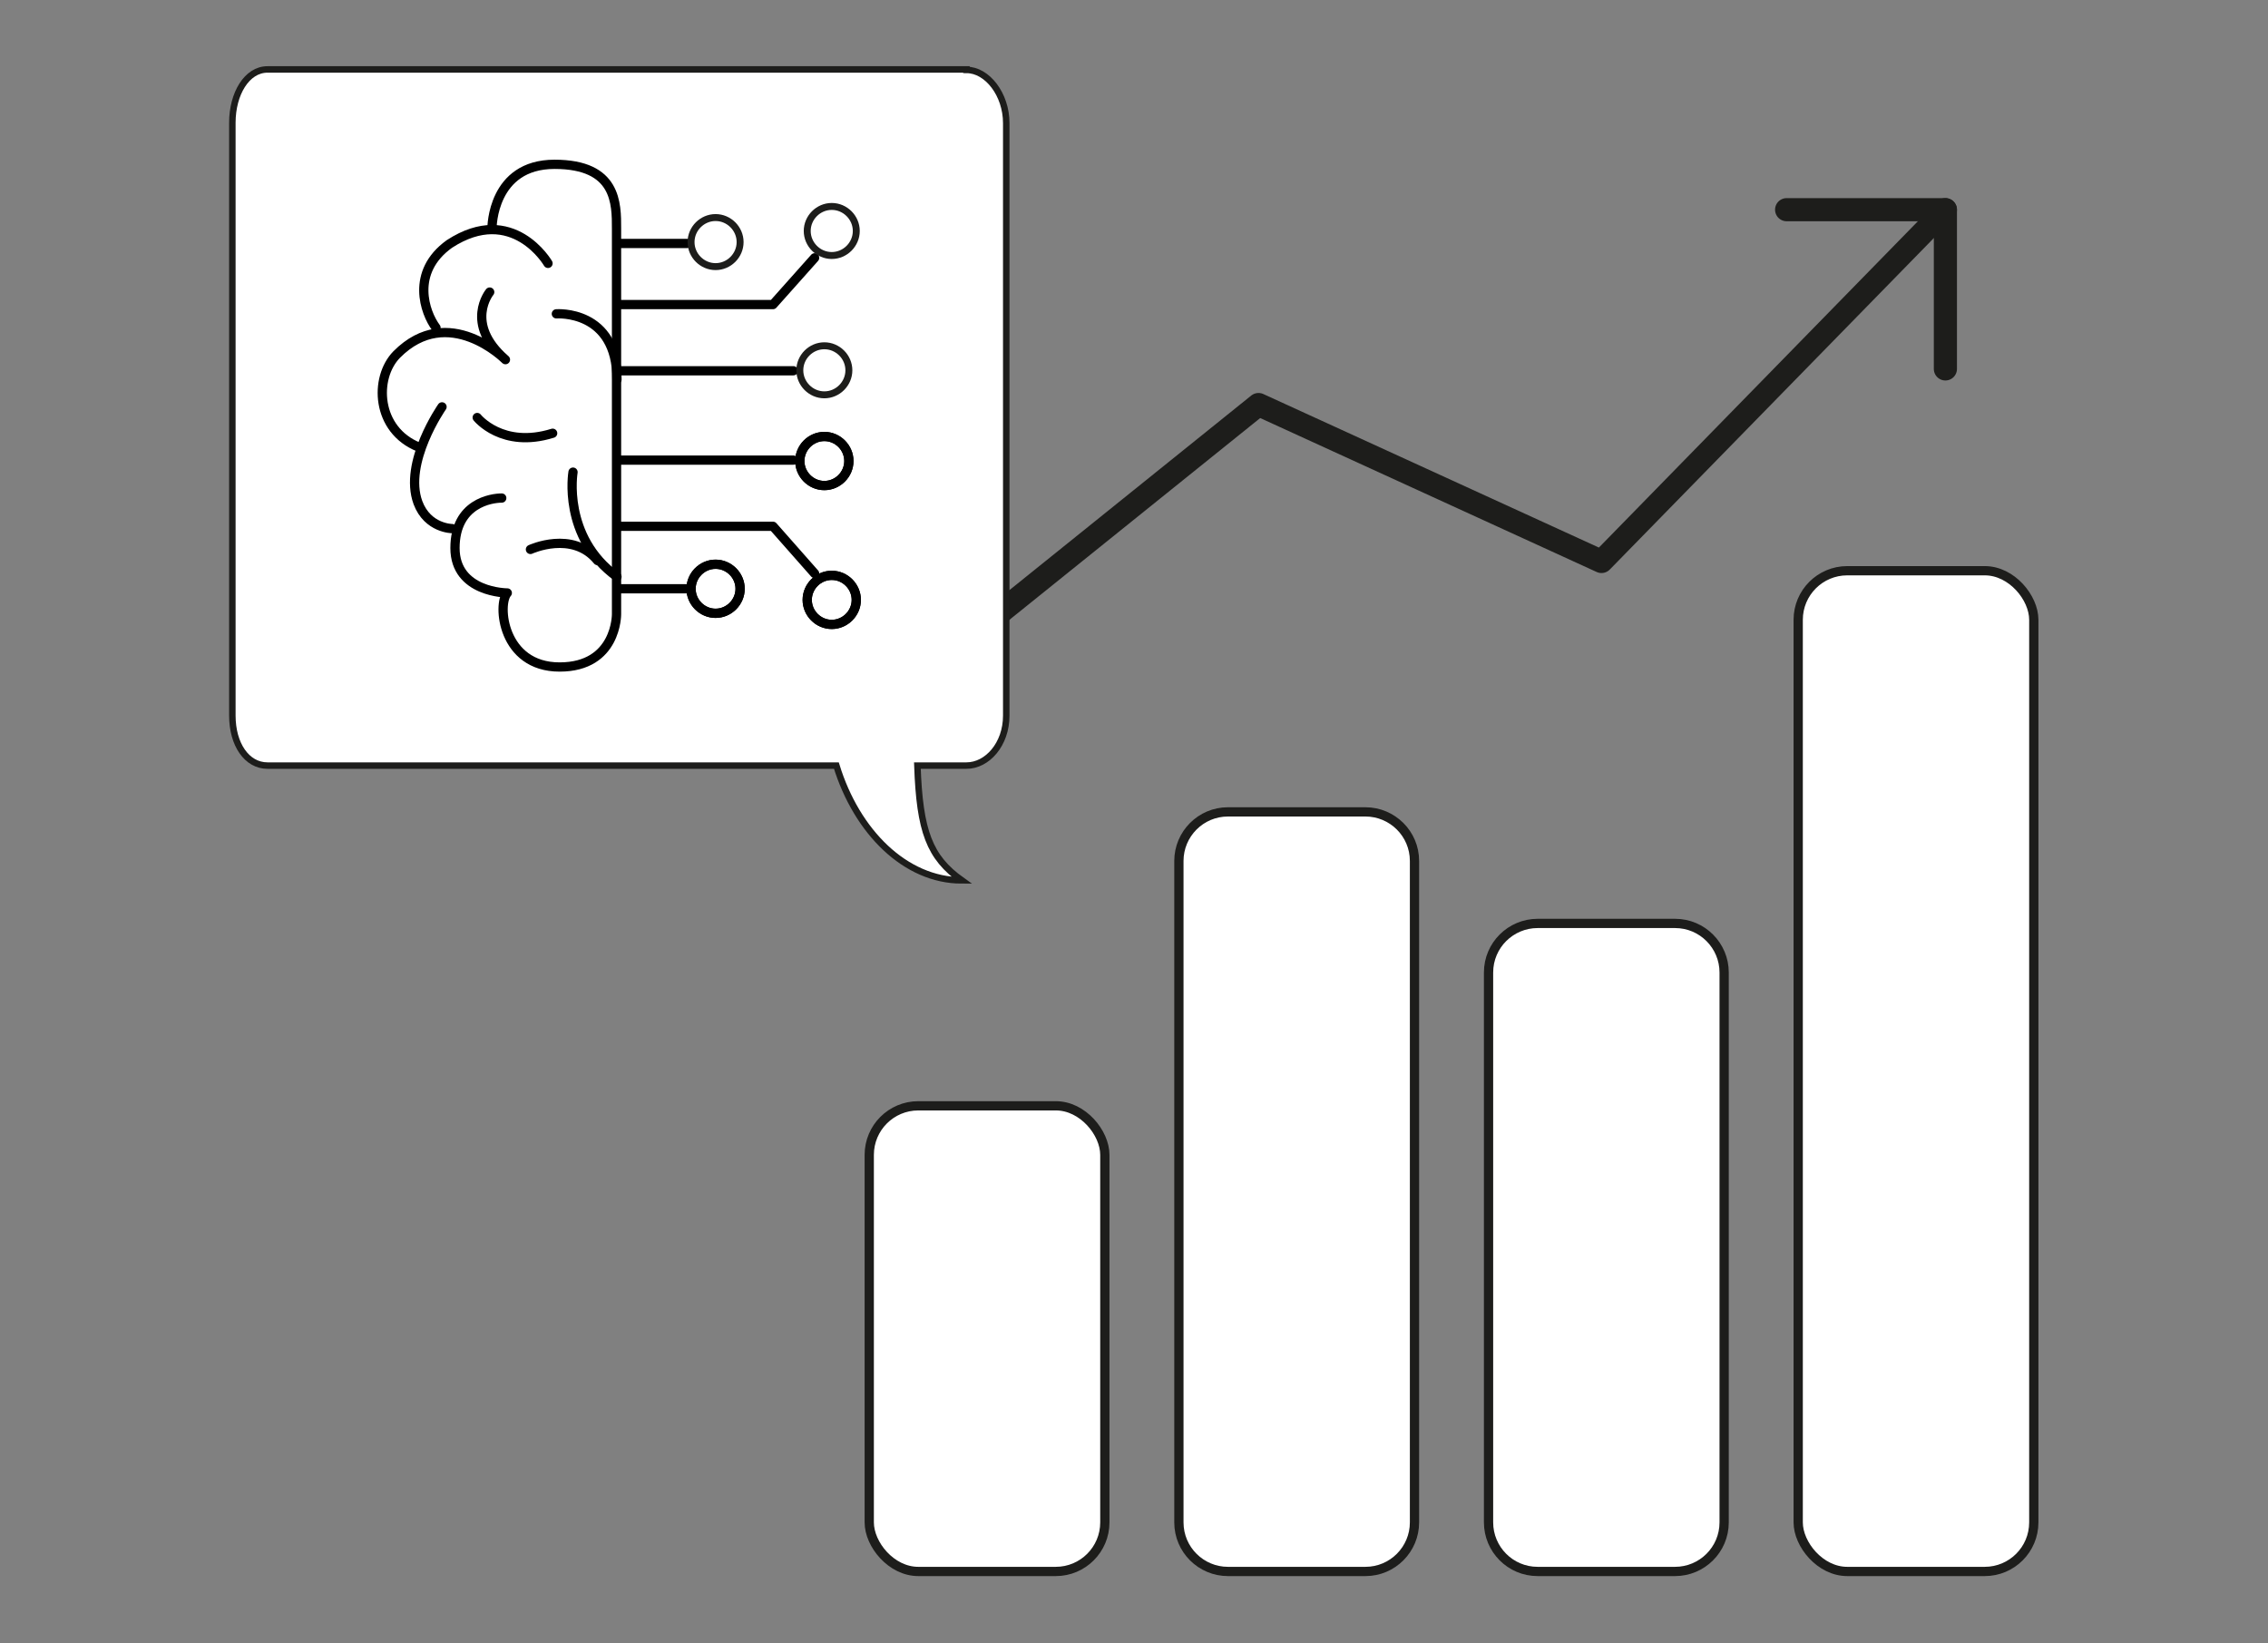 <?xml version="1.0" encoding="UTF-8"?>
<svg id="Ebene_1" xmlns="http://www.w3.org/2000/svg" xmlns:xlink="http://www.w3.org/1999/xlink" version="1.1" viewBox="0 0 490 355">
  <rect x="0" y="0" width="490" height="355" fill="#808080" stroke="none"/>
  <!-- Generator: Adobe Illustrator 29.8.0, SVG Export Plug-In . SVG Version: 2.1.1 Build 160)  -->
  <defs>
    <clipPath id="clippath">
      <rect x="49.1" y="14" width="169.4" height="177.4" fill="none"/>
    </clipPath>
  </defs>
  <rect x="187.8" y="238.9" width="50.9" height="100.6" rx="10.6" ry="10.6" fill="#fff"/>
  <rect x="187.8" y="238.9" width="50.9" height="100.6" rx="10.6" ry="10.6" fill="none" stroke="#1d1d1b" stroke-width="2"/>
  <path d="M265.3,175.4h29.7c5.8,0,10.6,4.7,10.6,10.6v142.9c0,5.8-4.7,10.6-10.6,10.6h-29.7c-5.8,0-10.6-4.7-10.6-10.6v-142.9c0-5.8,4.7-10.6,10.6-10.6Z" fill="#fff"/>
  <path d="M265.3,175.4h29.7c5.8,0,10.6,4.7,10.6,10.6v142.9c0,5.8-4.7,10.6-10.6,10.6h-29.7c-5.8,0-10.6-4.7-10.6-10.6v-142.9c0-5.8,4.7-10.6,10.6-10.6Z" fill="none" stroke="#1d1d1b" stroke-width="2"/>
  <path d="M332.2,199.5c-5.8,0-10.6,4.7-10.6,10.6v118.8c0,5.8,4.7,10.6,10.6,10.6h29.7c5.8,0,10.6-4.7,10.6-10.6v-118.8c0-5.8-4.7-10.6-10.6-10.6h-29.7Z" fill="#fff"/>
  <path d="M332.2,199.5c-5.8,0-10.6,4.7-10.6,10.6v118.8c0,5.8,4.7,10.6,10.6,10.6h29.7c5.8,0,10.6-4.7,10.6-10.6v-118.8c0-5.8-4.7-10.6-10.6-10.6h-29.7Z" fill="none" stroke="#1d1d1b" stroke-width="2"/>
  <rect x="388.5" y="123.3" width="50.9" height="216.2" rx="10.6" ry="10.6" fill="#fff"/>
  <rect x="388.5" y="123.3" width="50.9" height="216.2" rx="10.6" ry="10.6" fill="none" stroke="#1d1d1b" stroke-width="2"/>
  <polyline points="197.7 147.1 271.9 87.4 346 121.3 420.3 45.3" fill="none" stroke="#1d1d1b" stroke-linecap="round" stroke-linejoin="round" stroke-width="5"/>
  <polyline points="386 45.3 420.3 45.3 420.3 79.7" fill="none" stroke="#1d1d1b" stroke-linecap="round" stroke-linejoin="round" stroke-width="5"/>
  <path d="M208.8,15H57.8c-4.5,0-7.6,5.3-7.6,11.5v128.1c0,6.2,3.1,10.8,7.6,10.8h122.9c4.4,14.3,14.9,24.8,27.1,24.8-7-5-9.1-10.6-9.6-24.8h10.6c4.5,0,8.6-4.6,8.6-10.8V26.6c0-6.2-4.1-11.5-8.6-11.5" fill="#fff"/>
  <path d="M208.8,15H57.8c-4.5,0-7.6,5.3-7.6,11.5v128.1c0,6.2,3.1,10.8,7.6,10.8h122.9c4.4,14.3,14.9,24.8,27.1,24.8-7-5-9.1-10.6-9.6-24.8h10.6c4.5,0,8.6-4.6,8.6-10.8V26.6c0-6.2-4.1-11.5-8.6-11.5Z" fill="none" stroke="#1d1d1b" stroke-miterlimit="10" stroke-width="1.4"/>
  <line x1="134" y1="52.6" x2="148.4" y2="52.6" fill="none" stroke="#000" stroke-linecap="round" stroke-linejoin="round" stroke-width="2"/>
  <polyline points="134 65.8 167 65.8 176 55.7" fill="none" stroke="#000" stroke-linecap="round" stroke-linejoin="round" stroke-width="2"/>
  <line x1="134" y1="80.1" x2="171.4" y2="80.1" fill="none" stroke="#000" stroke-linecap="round" stroke-linejoin="round" stroke-width="2"/>
  <g clip-path="url(#clippath)">
    <path d="M154.6,57.6c2.9,0,5.3-2.4,5.3-5.3s-2.4-5.3-5.3-5.3-5.3,2.4-5.3,5.3,2.4,5.3,5.3,5.3" fill="#fff"/>
    <path d="M154.6,57.6c2.9,0,5.3-2.4,5.3-5.3s-2.4-5.3-5.3-5.3-5.3,2.4-5.3,5.3,2.4,5.3,5.3,5.3Z" fill="none" stroke="#1d1d1b" stroke-linecap="round" stroke-linejoin="round" stroke-width="1.5"/>
    <path d="M178.1,85.3c2.9,0,5.3-2.4,5.3-5.3s-2.4-5.3-5.3-5.3-5.3,2.4-5.3,5.3,2.4,5.3,5.3,5.3" fill="#fff"/>
    <path d="M178.1,85.3c2.9,0,5.3-2.4,5.3-5.3s-2.4-5.3-5.3-5.3-5.3,2.4-5.3,5.3,2.4,5.3,5.3,5.3Z" fill="none" stroke="#1d1d1b" stroke-linecap="round" stroke-linejoin="round" stroke-width="1.5"/>
    <path d="M179.7,55.2c2.9,0,5.3-2.4,5.3-5.3s-2.4-5.3-5.3-5.3-5.3,2.4-5.3,5.3,2.4,5.3,5.3,5.3" fill="#fff"/>
    <path d="M179.7,55.2c2.9,0,5.3-2.4,5.3-5.3s-2.4-5.3-5.3-5.3-5.3,2.4-5.3,5.3,2.4,5.3,5.3,5.3Z" fill="none" stroke="#1d1d1b" stroke-linecap="round" stroke-linejoin="round" stroke-width="1.5"/>
  </g>
  <polyline points="134 113.7 167 113.7 176 123.9" fill="none" stroke="#000" stroke-linecap="round" stroke-linejoin="round" stroke-width="2"/>
  <line x1="134" y1="99.4" x2="171.4" y2="99.4" fill="none" stroke="#000" stroke-linecap="round" stroke-linejoin="round" stroke-width="2"/>
  <g>
    <path d="M154.6,121.9c2.9,0,5.3,2.4,5.3,5.3s-2.4,5.3-5.3,5.3-5.3-2.4-5.3-5.3,2.4-5.3,5.3-5.3" fill="#fff" stroke="#000" stroke-miterlimit="10" stroke-width="2"/>
    <path d="M154.6,121.9c2.9,0,5.3,2.4,5.3,5.3s-2.4,5.3-5.3,5.3-5.3-2.4-5.3-5.3,2.4-5.3,5.3-5.3Z" fill="none" stroke="#000" stroke-linecap="round" stroke-linejoin="round" stroke-width="2"/>
    <path d="M178.1,94.3c2.9,0,5.3,2.4,5.3,5.3s-2.4,5.3-5.3,5.3-5.3-2.4-5.3-5.3,2.4-5.3,5.3-5.3" fill="#fff" stroke="#000" stroke-miterlimit="10" stroke-width="2"/>
    <path d="M178.1,94.3c2.9,0,5.3,2.4,5.3,5.3s-2.4,5.3-5.3,5.3-5.3-2.4-5.3-5.3,2.4-5.3,5.3-5.3Z" fill="none" stroke="#000" stroke-linecap="round" stroke-linejoin="round" stroke-width="2"/>
    <path d="M179.7,124.3c2.9,0,5.3,2.4,5.3,5.3s-2.4,5.3-5.3,5.3-5.3-2.4-5.3-5.3,2.4-5.3,5.3-5.3" fill="#fff" stroke="#000" stroke-miterlimit="10" stroke-width="2"/>
    <path d="M179.7,124.3c2.9,0,5.3,2.4,5.3,5.3s-2.4,5.3-5.3,5.3-5.3-2.4-5.3-5.3,2.4-5.3,5.3-5.3Z" fill="none" stroke="#000" stroke-linecap="round" stroke-linejoin="round" stroke-width="2"/>
    <path d="M106.3,49.2s0-13.7,13.5-13.7,13.4,8.5,13.4,13.9v83.3s.1,11.4-12.3,11.4-13.5-13.6-11.3-16c0,0-11.3,0-11.3-9.7s7.9-10.8,10.1-10.8" fill="none" stroke="#000" stroke-linecap="round" stroke-linejoin="round" stroke-width="2"/>
    <path d="M118.4,56.9s-7.6-13.1-21.3-4.2c-8.5,6.1-5.3,14.9-2.9,18.1" fill="none" stroke="#000" stroke-linecap="round" stroke-linejoin="round" stroke-width="2"/>
    <path d="M105.8,63.1s-5.6,6.8,3.4,14.6c0,0-12.3-12.4-23.5-1.1-4.9,5-4.5,16.3,4.8,20" fill="none" stroke="#000" stroke-linecap="round" stroke-linejoin="round" stroke-width="2"/>
    <path d="M95.5,87.9s-8.4,12-5.2,20.7c2.1,5.6,7.4,5.6,7.4,5.6" fill="none" stroke="#000" stroke-linecap="round" stroke-linejoin="round" stroke-width="2"/>
    <path d="M120.2,67.8s13.1-1,13.1,14.2" fill="none" stroke="#000" stroke-linecap="round" stroke-linejoin="round" stroke-width="2"/>
    <path d="M123.8,102s-2.4,14,9.5,22.6" fill="none" stroke="#000" stroke-linecap="round" stroke-linejoin="round" stroke-width="2"/>
    <path d="M114.6,118.7s9.1-4.2,14.5,2.4" fill="none" stroke="#000" stroke-linecap="round" stroke-linejoin="round" stroke-width="2"/>
    <path d="M103.1,90.2s5.4,6.8,16.3,3.4" fill="none" stroke="#000" stroke-linecap="round" stroke-linejoin="round" stroke-width="2"/>
  </g>
  <line x1="134" y1="127.2" x2="148.4" y2="127.2" fill="none" stroke="#000" stroke-linecap="round" stroke-linejoin="round" stroke-width="2"/>
</svg>
